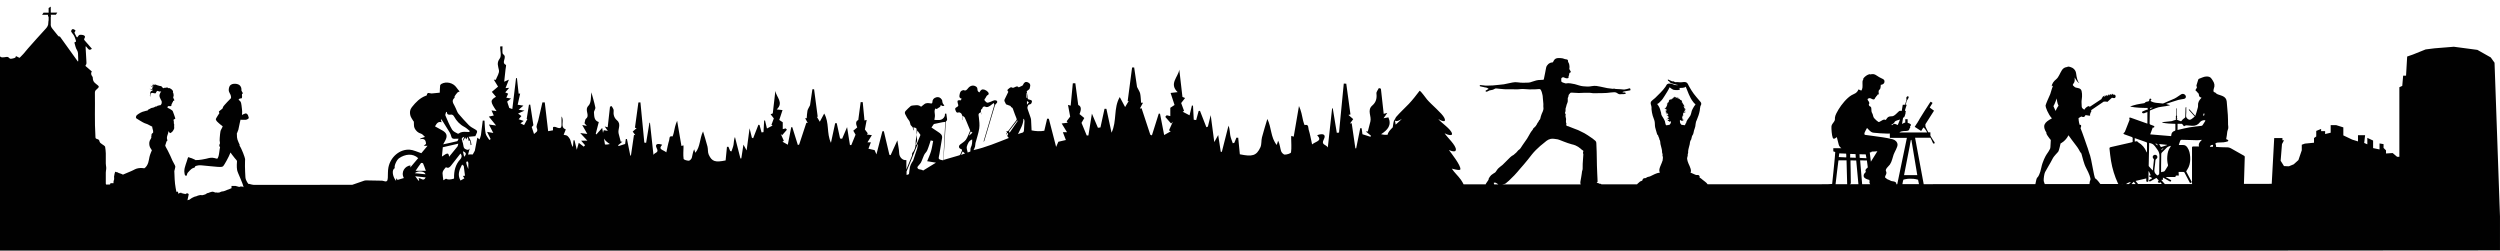 <?xml version="1.0" encoding="UTF-8"?>
<svg id="_ÉLÉMENTS_GRAPHIQUES_BLOC_COULEURS" data-name=" ÉLÉMENTS GRAPHIQUES BLOC COULEURS" xmlns="http://www.w3.org/2000/svg" viewBox="0 0 784.43 78.63">
  <defs>
    <style>
      .cls-1 {
        fill: #010101;
      }
    </style>
  </defs>
  <path class="cls-1" d="M782.72,19.69l-1.19-1.67-4.19-2.37-7.39-.98-6.07.49-2.79.35-3.98,1.6-1.81.63-.35,6h-.91l-.28,3.21-.91.42v21.84h-.7l-1.4-1.19-2.09.14v-.98l-.77-.77v-1.19l-1.26-.21v1.88l-2.02-.42v-2.37l-1.81-.84v2.02l-.98-.42.28-2.44h-2.23v1.95l-1.81-.56-2.79-1.33v-2.51l-2.23-.7h-1.74v2.37l-1.74.42v-.91h-1.26v-.7l-1.53.63v1.74l-.7.49v1.47l-2.86.28-.98.35v1.74l-1.05,3.07-1.47,1.33-1.53.63-1.53-.07-1.05-1.67.42-5.23.63-1.19h-.49v-.7h-2.58l-.78,14.36s-3.07,0-8.72.02c.09-2.82.17-5.65.26-8.47,0-.19-.06-.27-.22-.36-1.33-.74-2.66-1.48-3.98-2.25-.44-.26-.89-.41-1.41-.39-.57,0-1.14-.02-1.71-.04s-1.13-.05-1.67-.08c-.04-.29,0-.59-.13-.78-.17-.25-.07-.36.11-.45.17-.09.37-.14.56-.15.59-.04,1.19-.03,1.78-.08.42-.04.84-.15,1.25-.26.11-.03.26-.17.27-.27,0-.09-.14-.21-.25-.28-.15-.09-.34-.15-.43-.19.07-.43.15-.83.21-1.23.09-.56.08-1.15.29-1.66.16-.38.21-.71.15-1.09-.03-.19-.06-.38-.06-.57-.02-1.01,0-2.02-.07-3.03-.09-1.41-.21-2.82-.35-4.23-.08-.81-.54-1.4-1.33-1.72-.2-.08-.41-.16-.62-.23-.56-.2-1.18-.29-1.58-.8-.04-.06-.14-.1-.21-.11-.4-.06-.44-.34-.41-.64.02-.19.04-.38.11-.56.35-.87.21-1.67-.3-2.44-.11-.17-.23-.34-.33-.51-.39-.68-.99-.87-1.76-.83-.85.04-1.54.49-2.3.73-.09.03-.17.16-.21.26-.19.55-.36,1.11-.52,1.67-.04.13-.06.32,0,.42.2.28.09.5-.09.72-.06.08-.11.17-.16.26-.14.21-.09.38.13.51.08.05.16.12.22.19.11.12.18.29.31.37.2.12.27.27.3.49.03.24.07.52.21.7.13.17.41.23.63.33,0-.01,0,.01-.01.03-.05.06-.11.12-.16.18-.63.65-1,1.39-.92,2.31.02.21-.02.43-.08.63-.13.51-.28,1.02-.43,1.52-.1.33-.22.65-.35,1.05-.67-.75-1.26-1.41-1.87-2.09-.07.06-.12.11-.19.17.62.7,1.23,1.39,1.88,2.11-.38.3-.71.61-1.08.85-.44.29-.79.17-1.19-.16-.39-.32-.49-.68-.43-1.14.04-.31.04-.63.05-.94v-1.54s-.08-.02-.12-.04c-.04.11-.11.21-.11.32-.03.79-.05,1.57-.07,2.36,0,.31.05.63-.32.82-.09.04-.16.11-.23.17-.18.17-.41.32-.53.53-.15.26-.28.32-.56.17-.25-.13-.53-.2-.8-.31-.09-.03-.17-.07-.25-.11.06-.08.13-.15.19-.23.01-.02.02-.04.03-.08-.07-.04-.15-.07-.17-.09.03-.23.08-.42.07-.6,0-.18-.11-.36-.11-.54-.02-.6,0-1.19,0-1.79,0-.09-.03-.17-.04-.26h-.1c0,.1-.03.21-.03.31v1.82c0,.1.02.23-.03.3-.19.25-.12.48.05.72-.1.05-.18.1-.24.13.08.1.15.19.22.27-.1.05-.19.11-.3.14-.22.08-.44.14-.66.21-.18.06-.35.15-.54.17-.88.1-1.76.18-2.64.28-.09,0-.17.06-.25.1,0,.03.01.06.02.09,1.35.28,2.73.32,4.1.37v1.95c0,.09-.09.22-.17.24-.77.2-1.08.72-1.12,1.44,0,.06-.03.13-.05.22-2.19-.19-4.37-.37-6.55-.55.28-.75.54-1.45.8-2.16.17.06.39.11.48-.16.09-.27-.14-.34-.34-.41-.31-.11-.62-.2-.91-.34-.1-.05-.22-.2-.22-.3,0-1.3.04-2.61.07-3.91,0-.09.07-.24.14-.26,1.16-.42,2.25-1.02,3.53-1.12.86-.07,1.71-.28,2.56-.43v-.11c-.34-.1-.68-.19-1.02-.29,0-.04-.01-.07-.02-.11,1.25-.41,2.49-.84,3.76-1.21.59-.17,1.22-.19,1.81-.33.53-.13.71-.65.42-1.1-.27-.43-.86-.6-1.31-.35-.32.18-.61.41-.92.61-.39.25-.75.54-1.17.73-1.14.52-2.31,1.01-3.47,1.5-.08.04-.18.08-.26.07-1.3-.22-2.69-.04-3.92-.85.02,0,.12-.02.15-.07.09-.14.23-.32.19-.43-.05-.11-.31-.23-.42-.2-.11.03-.22.26-.22.41-.02.27-.06.44-.39.48-.41.05-.8.15-1.07.49-.05.06-.19.07-.29.09-.74.13-1.5.22-2.23.39-.66.15-1.3.37-1.94.57,0,.03.02.07.02.1,1.77.36,3.57.4,5.38.41v.57c-.14,0-.26-.03-.35,0-.41.16-.82.32-1.22.51-.24.11-.26.42-.02.54.13.07.34.08.48.04.36-.1.7-.26,1.03-.38v3.64c-1.77-.63-3.47-1.24-5.17-1.84-.19-.07-.42-.16-.51.07-.05.12.06.31.1.47,0,.16-.1.33-.17.52-.44,1.11-.87,2.22-1.31,3.33-.03.08-.11.14-.17.21-.1.1-.22.2-.32.3.1.1.18.25.3.29.71.27,1.43.54,2.16.77.36.11.55.27.48.66-.04.23-.03.47,0,.71.03.25-.08.32-.32.38-2.15.48-4.3.98-6.45,1.47-.47.11-.56.19-.5.64.14,1.24.26,2.48.47,3.71.41,2.44,1.13,4.81,2.18,7.07.04.08.08.14.13.19h-5.65c-.05-.06-.11-.12-.16-.2-.46-.68-1.26-1.54-1.43-1.54s-.57-1.96-.8-3.26c-.22-1.3-.76-4.07-1.13-4.79-.3-1.15-.63-1.96-.63-1.96,0,0-1.54-4.53-2.07-5.77.37-.87.19-1.15-.28-1.05-.33-.93-.35-2.11-.35-2.11l.89-.52s.91.63,1.3-.44c.48.06,1.24.26,1.39.19s0-.57,0-.57c0,0,.27-.05.2-.42.39-.27.17-.73.17-.73l3.96-2.69s.78-.06,1.14.09c.53-.43,1.33-1.27,1.44-1.3.11-.02.59.23.9.07s.43-.85-.15-1.05c-.1-.03-.26-.03-.47-.01l-.07-.16c-.04-.08-.13-.12-.22-.09-.08.04-.12.13-.09.22l.03.08c-.09.02-.18.03-.27.05l-.06-.15c-.04-.08-.13-.12-.22-.09-.08.04-.12.13-.09.22l.04.09c-.06.01-.12.03-.18.04l-.05-.11c-.04-.08-.13-.12-.22-.09-.08.04-.12.13-.09.22l.03.06c-.09.02-.18.05-.26.07l-.05-.11c-.04-.08-.13-.12-.22-.09-.08.04-.12.13-.09.22l.03.07c-.07.02-.13.04-.19.06l-.06-.15c-.04-.08-.13-.12-.22-.09-.08.04-.12.13-.09.22l.05.12c-.08.03-.16.05-.23.08l-.05-.13c-.04-.08-.13-.12-.22-.09-.08.04-.12.13-.09.22l.04.1c-.14.05-.23.09-.26.11-.14.12-.16.47-.16.47l-3.89,2.58s.15-.2-.01-.36c-.35.1-.54.14-.64.22-.1.09-.6.37-.88.93-.48-.26-.82-.56-.83-.97-.02-1.16-.13-1.46.02-2.34.15-.86.15-2.59-.32-3.06-.58-.58-1.39-.37-1.88-.73-.48-.36-.67-.59-.6-.77.06-.17.34-.52.46-.76.2-.43.1-1.47.1-1.47v-.02c.47.87,1.04,1.7,1.46,1.75-.54-.42-.81-1.58-1.01-3.08-.14-1.06-1.02-1.76-1.85-1.96-.01,0-.03-.01-.04-.02-.74-.23-.91.05-.91.05,0,0-.99-.02-1.63.95-.64.97-1,2.21-1.79,2.86-.79.65-1.37,1.38-1.43,2.29.05-.26.39-.21.39-.21,0,0-.62,1.68-.84,2.59-.52,1.14-1.44,3.23-1.48,3.63-.04.39.79,2.7,2,3.99-2.39,1.25-3.13,2.27-1.7,4.55-.22.22.59,1.26.59,1.26,0,0,.56.81.76.98-.13,1.3-.04,2.28-.22,2.74-.19.46-.78,1.33-1.09,1.76-.31.43-1.3,2.29-1.67,4.18s-.98,2.78-.98,2.78c0,0-.56.52-.61,1.11-.12.47-.22.98-.27,1.27-10.8,0-22.53,0-35.04.02l-2.71-14.58h4.78s-.04-.09.06.06c.11.15.32.63.43.84s.3.86.52.95c.06.02.26,0,.3-.06,0,0-.04-.04.04-.09-.04-.09.02-.12.02-.21,0,0-.02-.03-.04-.07-.09-.19-.24-.32-.35-.5s-.95-1.47-.95-1.56v-1.04h-.65c-.26-.5-.54-.99-.76-1.51-.04-.11-.15-.32-.17-.48-.02-.15.11-.32-.02-.5l2.72-4.28v-.04c-.15-.15-1.25-.84-1.3-.95-.02-.02,0-.06,0-.09l.86-1.38-.56-.39c-.06-.02-.35.43-.41.52-1.1,1.64-2.12,3.35-3.18,5.02.04.13,0,.02-.06.11s-.09.22-.13.28c0,.02-.09.06-.11.13v.09h-.04c-.09.05-.19.31-.24.42-.04.11,0-.02-.22.3s-.43.67-.65,1.02l2.01,1.3.04-.04.65-1.02c.13-.06.35.19.58.5s.43.67.63,1.02h-8.71c.35-.3.84-.39,1.28-.43.48-.04,1.32.04,1.66-.28.17-.17.15-.28.22-.48.04-.15.22-.24.24-.39.02-.15-.06-.24-.06-.37.78-.52-.24-.97-.74-1.04-.04-.39-.02-.78-.02-1.17h-.74v1.04c-.17.09-.35.11-.52.19-.13.04-.35.24-.45.26-.04,0-.04-.02-.04-.04l.32-1.9c.11-.06.24-.09.32-.17.04-.04.17-.24.22-.39.04-.15.06-.37.13-.5.02-.06.09-.11.09-.22s-.06-.22-.04-.3c.02-.09.15-.09.15-.3-.02-.13-.09-.22-.17-.3-.04-.04-.13-.06-.11-.15l.54-1.73-.3-.04c.13-.35.17-.73.28-1.08.11-.32.19-.35.35-.61.04-.09.28-.45.3-.58.02-.13-.06-.35-.22-.37-.15-.02-.19-.02-.41.22s-.06.5-.06.78-.22.82-.3,1.12c-.04.17-.11.35-.13.52l-.74.04-.32,1.92c-.19-.04-.41-.06-.58-.04-.11,0-.28.15-.37.22-.58.48-1.23,1.38-2.01,1.49-.32.04-.65,0-.99.11-.54.17-.74.65-1.06,1.06-.74-.37-1.25.26-1.86.52-.17.06-.22.22-.5.06-.28-.15-.95-.76-1.28-1.15s-.3-.82-.48-1.28c-.09-.22-.24-.41-.3-.63-.13-.43-.04-1.02-.17-1.45-.09-.3-.39-.28-.56-.48-.09-.09-.19-.37-.17-.5s.13-.15.17-.28c.04-.13-.11-.45-.17-.58s-.41-.5-.39-.71c.02-.22.43-.37.63-.37.54-.02,1.17.74,1.6.24.13-.15.11-.32.17-.41.04-.06.22-.11.26-.19.04-.09.04-.22.09-.28.04-.06.13-.04.22-.13.09-.09.09-.22.09-.32.02-.04.09.06.32-.04.24-.11.09-.52.09-.71s-.02-.32.06-.56c.09-.24.35-.3.43-.52.15-.37.17-.86.19-1.25.71-.06,1.25-.48,1.15-1.23-.06-.54-.69-.69-1.1-.91-.19-.09-.39-.19-.58-.3-.91-.52-1.32-1.1-2.49-.89-.06.02-.13.06-.22.06s-.02-.02-.13-.06c-.11-.04-.24-.02-.65.15s-1.02.63-1.3.99c-.04.04-.17.24-.22.32-.04.09.09-.04.09.04-.04.22-.26.43-.28.74-.06.76.13,1.77-.15,2.49-.06.15-.17.28-.24.41-.32-.11-.58-.32-.93-.35-.13.52-.52.91-.91,1.17-.39.26-.82.37-1.21.61-1.51.89-3.18,2.96-4.09,4.48-.37.61-1.08,1.84-1.12,2.53-.04.67.09.71-.3,1.32-.32.5-.76.86-.8,1.49-.04.78.11,2.79.39,3.48.26.63.67.32,1.04.04.04-.02.22-.22.26-.17.19.71.35,1.43.54,2.12.06.17.04.24.17.54s.41.61.69.78v.02c-.84-.02-1.67,0-2.51,0v.99l.61.22-.13,1.69c-.28,2.77-.52,5.56-.84,8.32l-1.52.09c-12.05,0-24.61,0-37.56.02-.32-.57-1.17-1.05-1.6-1.44-.29-.26-.6-.52-.95-.7.11-.2.08-.39-.07-.56-.33-.37-.52-.15-.9-.21-.45-.07-1.07-.49-1.54-.63-.54-.17-.2-.14-.17-.53.08-1-.79-2.22-1.04-3.17-.07-.29-.17-.7-.17-.94s.17-.52.2-.8c.02-.14-.02-.27,0-.4.02-.17.11-.33.13-.5s-.01-.34,0-.5c.06-.7.35-1.52.5-2.2.07-.31.04-.67.18-.95.04-.08.05-.17.09-.24.06-.11.15-.21.2-.32.04-.08.04-.18.06-.27.03-.11.08-.22.09-.34,0-.08,0-.13.04-.21.04-.09.06-.18.09-.26.03-.07.08-.14.11-.21.05-.09.12-.17.17-.27.07-.13.11-.28.14-.41.07-.28.11-.56.18-.84.11-.42.32-.82.4-1.27.09-.47.09-1.01.23-1.47.05-.17.16-.36.23-.53.38-.92.75-1.9.94-2.97.08-.46.07-.95.2-1.37.08-.25.26-.44.27-.7.02-.45-.28-.7-.57-1.04-.62-.72-1.26-1.47-1.77-2.14-.54-.72-1.05-1.56-1.5-2.37-.22-.4-.41-.96-.77-1.17-.49-.29-1.08-.12-1.77-.07-.43.03-.84-.07-1.14-.07-.19,0-.37.05-.53.03-.32-.03-.54-.24-.84-.33-.12-.03-.02.16-.17.1-.5-.18-.9-.46-1.4-.63,0,.06-.03.07-.03.13,0,.36.28.34.47.5.04.03.04.13.07.17.04.05.11.11.13.13.38.33,1.04.41,1.6.57.1.03.2.1.3.13.21.06.47,0,.6.17-.19-.06-.37.01-.57,0-.6-.04-1.22-.44-1.77-.5-.37-.04-.76-.02-1.04.2-.21.16-.35.55-.53.8-.99,1.39-2.07,2.33-3.24,3.51-.37.37-1.24.89-1.37,1.34-.15.52.2,1.03.23,1.54.02.22-.02.45,0,.67.05.68.2,1.37.37,2,.16.61.48,1.18.6,1.8s.05,1.25.17,1.84c.08.42.24.8.33,1.2.07.33.16.65.28.97.05.12.1.17.19.25.12.1.16.2.19.35.02.09.03.19.07.27.03.09.09.14.13.22.12.19.06.42.16.61.05.09.09.18.15.27.05.08.06.15.06.24,0,.08.03.16.04.25.03.2.02.41.06.61.14.71.45,1.54.5,2.2.01.14-.02.27,0,.4.04.25.16.45.17.7,0,.11-.05.25-.03.37.02.16.11.28.13.43.04.3-.04.6-.07.77,0,.07.04.16.03.23,0,.05-.09.1-.1.17-.23,1.04-1.45,2.75-.8,3.71-1.17.15-2,.69-3.04,1.17-.43.2-.86.11-1.23.45-.32.29-.61-.02-.94.27-.18.18-.29.39-.34.64-.23.08-.45.17-.67.27-.27.2-.56.5-.83.73-.05.04-.08.1-.11.16h-11.23v-.03c-.02-.12-.11-.17-.23-.13-.08.02-.19.03-.25,0-.25-.16-.52-.26-.81-.3-.09,0-.14-.06-.12-.16.26-.07.27-.07.25-.34-.04-.86-.09-1.72-.12-2.59-.03-.77-.07-1.54-.09-2.32-.02-.57-.02-1.14-.03-1.71-.01-1.8-.07-3.6-.16-5.41-.01-.26-.09-.49-.29-.66-.28-.25-.58-.5-.88-.72-.49-.35-.99-.69-1.5-1.02-.35-.23-.69-.45-1.06-.65-.6-.32-1.22-.61-1.83-.91-.09-.04-.18-.09-.28-.12-.28-.11-.57-.21-.85-.32-.44-.17-.89-.35-1.33-.52-.22-.09-.45-.15-.65-.26-.12-.07-.22-.1-.35-.1-.29,0-.51-.31-.4-.58.06-.16.06-.29-.04-.42-.02-.03-.04-.06-.04-.09-.02-.33-.08-.67.01-1,.02-.07,0-.14-.01-.21-.02-.12-.05-.24-.08-.36-.02-.09-.03-.18-.05-.27-.05-.18-.09-.38,0-.55.07-.14.04-.22-.05-.32-.12-.12-.17-.52-.07-.66.08-.1.09-.21.09-.32,0-.18,0-.35.01-.53,0-.2.01-.39.12-.57.05-.09.06-.19.08-.29.06-.35.17-.69.32-1.02.08-.19.15-.4.17-.61.03-.3,0-.61,0-.91,0-.07,0-.16.05-.22.12-.17.15-.36.18-.55.02-.14.04-.3.12-.41.12-.18.27-.32.42-.48.1-.11.22-.16.37-.14.14.01.28.01.42.02.62.04,1.24.09,1.87.1.51,0,1.02-.05,1.54-.06.54-.01,1.09-.01,1.63-.01.17,0,.34,0,.51.02.52.08,1.04.16,1.58.12.72-.05,1.45-.02,2.18-.04.46,0,.91-.02,1.37-.05.44-.03.88-.11,1.32-.15.26-.03.52-.02.78-.06.47-.06.88.04,1.26.33.3.23.64.34,1.03.28.22-.03.44-.05.66-.02.28.04.53-.05.79-.12.06-.01.14-.1.13-.14,0-.07-.07-.15-.13-.18-.17-.09-.36-.14-.56-.1-.07.01-.14.02-.22.01-.04,0-.08-.04-.11-.05.03-.05.05-.14.09-.15.15-.06.31-.11.48-.14.18-.04.37-.06.55-.09.37-.06.75-.13,1.12-.2.1-.02.19-.07.28-.12.04-.02.04-.11.04-.16,0-.02-.07-.03-.11-.05-.04-.02-.11-.03-.11-.05,0-.04.02-.09.03-.14.01-.04.03-.09.06-.17-.14.02-.25.02-.35.05-.51.15-1.02.29-1.54.35h-.14c-.36-.03-.72-.07-1.08-.1-.5-.03-1-.05-1.5-.08-.09,0-.18-.03-.26-.06-.11-.05-.22-.06-.33-.03-.11.02-.22.05-.33.04-.57-.06-1.15-.12-1.71-.22-.73-.13-1.44-.31-2.16-.46-.41-.08-.82-.17-1.23-.22-.48-.06-.96-.02-1.44.06s-.96.17-1.45.13c-.43-.03-.86-.06-1.29-.09-.43-.03-.84-.14-1.25-.26-.45-.14-.89-.29-1.35-.4-.45-.11-.9-.19-1.36-.25-.48-.06-.96-.09-1.44.02-.05.01-.1,0-.15-.02-.16-.05-.31-.13-.47-.15-.3-.04-.53-.2-.76-.37-.04-.03-.06-.1-.07-.15v-.86c.1-.26.47-.45.74-.37.11.04.22.08.33.14.28.15.58.2.89.17.2-.01.39-.19.35-.43,0-.05-.01-.09-.02-.14-.02-.11-.02-.2.09-.27.03-.01.05-.05.05-.08.03-.17.06-.33.07-.5q0-.29.27-.37c.24-.07.28-.22.15-.43-.1-.17-.2-.34-.3-.51-.12-.18-.12-.37-.06-.56.02-.08.04-.17.03-.25-.01-.17-.05-.34-.05-.51,0-.34-.12-.63-.29-.9-.12-.19-.16-.4-.15-.62,0-.07-.04-.17-.1-.22-.15-.12-.33-.17-.52-.17-.12,0-.24-.03-.36-.07-.26-.08-.52-.2-.79-.25-.47-.08-.94-.09-1.42-.06-.58.04-1,.31-1.27.82-.07.13-.13.26-.2.38-.06.12-.16.18-.3.18-.21,0-.42.02-.62.13-.19.11-.4.19-.57.35-.34.32-.61.68-.7,1.15-.11.57-.22,1.15-.33,1.72-.12.62-.26,1.24-.38,1.87-.03.15-.09.21-.23.21-.27.01-.54.04-.81.04-.93-.01-1.79.25-2.65.56-.34.12-.7.26-1.06.28-1.14.05-2.28.1-3.41-.08-.56-.09-1.13-.07-1.69.05-.47.1-.94.19-1.4.29-.43.09-.86.21-1.29.27-.55.08-1.11.12-1.67.18-.61.06-1.22.14-1.83.18-.53.04-1.06.04-1.59.05-.2,0-.39.03-.59.01-.55-.05-1.1-.12-1.65-.18-.11-.01-.27.1-.27.19,0,.12.08.19.19.21.21.06.43.1.65.15.11.02.24.02.34.07.29.13.61.11.91.18.27.06.5.21.73.42-.13.06-.24.11-.35.17-.19.11-.37.22-.55.34-.07.05-.14.14-.06.22.08.07.2.16.29.14.2-.04.4-.11.57-.22.23-.15.46-.23.73-.26.39-.05.77-.13,1.11-.35.2-.13.44-.23.71-.19.37.05.75.09,1.12.12.47.04.94.11,1.42.12,1.32.02,2.64.02,3.96.03.17,0,.33,0,.5-.02.41-.03.83-.1,1.24-.09.71.02,1.42.11,2.14.13.64.02,1.28,0,1.92-.03.36-.01.72-.06,1.08-.08.27-.02.46.12.58.35.1.18.18.37.24.56.08.24.11.5.19.74.12.34.13.69.15,1.05.03.45.07.9.12,1.34.05.45.09.89.04,1.34-.02.15.02.3.03.46,0,.13.04.26.02.38-.08.57-.32,1.08-.57,1.6-.11.24-.18.5-.26.76-.04.14-.06.29-.1.43-.03.13-.07.26-.11.38-.03.08-.06.19-.12.22-.12.06-.17.16-.23.26-.08.16-.15.31-.24.47-.04.07-.08.14-.14.18-.16.11-.18.29-.25.44-.04.08-.08.15-.12.22-.04.06-.09.11-.13.17-.05.08-.07.18-.14.25-.18.19-.35.38-.55.55-.16.13-.32.25-.34.47,0,.02-.02.04-.03.05-.08.11-.15.23-.24.33-.43.49-.71,1.09-1.04,1.64-.18.3-.33.61-.52.9-.49.72-.99,1.42-1.48,2.13-.18.26-.35.53-.52.8-.14.23-.32.43-.55.58-.08.05-.17.1-.23.17-.18.2-.37.39-.53.61-.1.15-.24.24-.37.34-.11.08-.21.18-.31.27-.09.08-.17.2-.28.25-.36.17-.69.39-.98.67-.15.15-.3.3-.45.44-.3.3-.59.6-.89.89-.37.37-.73.75-1.12,1.11-.25.23-.54.4-.79.62-.34.29-.7.56-.94.96-.13.22-.29.42-.44.63-.05.06-.1.13-.17.18-.19.12-.39.23-.58.36-.22.15-.45.29-.64.46-.31.29-.53.66-.75,1.02-.05.08-.05.18-.07.28-.01.05,0,.12-.02.16-.06.11-.14.22-.22.33-.2.3-.4.59-.6.89-.04.07-.06.14-.07.22h-6.93c-.23-.49-.52-.97-.86-1.46-.87-1.23-2.02-2.2-2.84-3.47.75.16,1.78.5,2.53.39.1-.09.15-.1.16-.24.12-1.2-2.84-5-3.61-5.99.63.23,1.23.52,1.92.37.17-.14.25-.2.28-.43.13-1.4-2.78-3.95-3.54-5.2.64.31,1.48.74,2.21.49.11-.16.15-.18.11-.39-.28-1.41-3.34-3.34-4.31-4.57.59.33,1.13.67,1.82.68l.22-.1c.12-.36.03-.61-.14-.94-.72-1.47-4.11-4.2-5.43-5.78-.48-.57-1.77-2.46-2.31-2.74-1.09,1.43-2.16,2.83-3.39,4.13-1.32,1.4-2.77,2.67-4.02,4.14-.2.23-.36.65-.33.95.01.15.06.17.15.28.56.16,1.23-.22,1.71-.49l.3-.17c-.4.44-1.17,1.09-1.95,1.8-.1-.57-.2-1.16-.3-1.76-.42.71-.47,1.7-.61,2.61-.83.81-1.52,1.61-1.57,2.19.02.04.03.06.04.09-.51.12-1.19.11-2.13-.13,2.06-1.33,3.39-2.81,2.29-5.28-.37.07-.9.17-1.52.28.36-.5.67-.95,1.18-1.68-.71.18-1.13.29-1.13.29-.29-2.63-.59-5.26-.88-7.88l-.63-.21c-.27.57-.83,1.18-.77,1.72.19,1.5-.14,2.76-1.27,3.73-1.78,1.52-.19,3.4-.63,5.06-.27,1.03-.53,2.07-.8,3.11h-.64c.54.45,1.08.89,1.62,1.34l-.16.34c-.8-.26-1.59-.51-2.51-.8-.07-.54-.16-1.2-.25-1.87-.15,0-.3-.03-.44-.04-.43,2.11-.85,4.22-1.28,6.33h-.25c-.38-2.62-.77-5.24-1.15-7.87-.18.02-.35.05-.53.07.32-.44.65-.88,1-1.36-.55-.49-1.03-.9-1.5-1.32.21-.05.43-.1.64-.15l-1.32-9.66c-.26,0-.52-.01-.78-.02-.5,5.12-.99,10.24-1.49,15.37-.23.02-.47.05-.7.07l-1.26-7.65c-.07,0-.14-.02-.21-.03-.43,3.95-.87,7.89-1.35,12.28-.56-1.03-2.21-.7-1.25-2.55.76-1.46-.13-2.01-2.09-1.31,1.74,1.85-.35,1.87-1.59,2.9-.38-1.72-.63-3.21-1.08-4.64-.17-.55.11-1.81-1.28-1.42-.02,0-.34-.83-.44-1.3-.33-1.59-.62-3.19-1.32-4.69-.55,3.21-1.1,6.42-1.65,9.62-.05-.02-.38-.13-.76-.25-.02.23-.04.43-.04.63.01,1.51.16,3.05-.04,4.53-.05.35-1.27.72-1.96.72-.41,0-1.03-.65-1.17-1.12-.31-1.04-.37-2.15-.92-3.25-.15.47-.3.94-.43,1.35-1.95-2.37-1.6-5.44-2.95-8.17-.57,1.93-1.19,3.84-1.69,5.79-.26,1.01-.07,2.19-.49,3.11-1.23,2.67-2.54,3-6.45,2.19-.18-1.82-.34-3.51-.51-5.19-.19,0-.38,0-.57-.02-.22.54-.44,1.08-.65,1.61-.16.05-.33.1-.49.14-.28-.85-.66-1.69-.8-2.57-.16-.98-.12-1.99-.54-2.95-.7,2.74-1.4,5.48-2.09,8.22-.11,0-.23-.02-.34-.03-.24-1.6-.49-3.19-.8-5.25-.47.85-.74,1.33-1.23,2.21-.38-2.9-.71-5.37-1.12-8.46-.4,1.62-.64,2.62-.89,3.61-.16.06-.31.13-.47.19l-2.01-5.15-.42.06c-.26.95-.51,1.9-.77,2.84-.25-.03-.51-.06-.76-.1-.08-1.47-.16-2.94-.24-4.42-.11,0-.22-.02-.34-.04-.24,1.02-.49,2.04-.74,3.07-.76-.39-1.46-.76-2.17-1.13.15-.08.3-.17.45-.25-.29-.77-.57-1.55-.91-2.47.27-.35.71-.91,1.23-1.58-.5-.2-.94-.38-.83-.33-.35-3.05-.67-5.81-.99-8.57-.35,2.36-3.3,4.39-.52,7.06-1,.11-1.5.17-2.21.25.41,1.24.8,2.43,1.24,3.78-.45.3-.97.64-1.33.88v2.61c-.41-.1-.78-.18-1.14-.27-.15.17-.29.34-.44.51.61.7,1.22,1.39,1.83,2.09.18-.18.36-.36.54-.55-.4.89-.8,1.78-1.2,2.67.18.11.35.23.53.34-.74.42-1.49.84-2.05,1.15-.47-2.4-.89-4.55-1.3-6.7-.13,0-.27,0-.4,0-.71,2.27-1.42,4.54-2.14,6.8-.17-.06-.34-.12-.5-.18-.91-2.77-1.83-5.55-2.74-8.32-.18.03-.36.06-.54.09.33-.61.66-1.22.98-1.82-.2,0-.4,0-.6,0-.09-.96-.09-1.93-.28-2.86-.12-.6-.53-1.14-.99-2.1-.25-1.68-.57-3.89-.9-6.11-.22,0-.43,0-.65.01-.46,3.52-.93,7.05-1.39,10.57l.34-.08c-.36.61-.72,1.22-1.14,1.92-.5-.93-1.06-1.97-1.68-3.14-2.03,3.49-.83,7.52-2.58,11.19-.54-2.5-1.07-5-1.61-7.49-.2,0-.4-.02-.59-.02-.43,1.95-.85,3.91-1.28,5.86-.26.03-.52.06-.79.1-.58-1.37-1.17-2.74-1.89-4.44-.38,2.38-.74,4.62-1.1,6.85-.18,0-.35,0-.53,0-.5-1.21-1-2.43-1.63-3.95.15-.26.5-.87.87-1.52-.5-.42-1-.83-1.5-1.24.66-1.53.53-2.48-.4-2.84-.32-2.39-.62-4.61-.91-6.83-.26,0-.53.01-.79.02-.22,2.31-.44,4.61-.67,7,.03,0-.26-.07-.84-.22.24,1.3.46,2.48.68,3.67-.32.42-.71.94-1.1,1.46.11.15.22.31.33.46-.53.06-1.06.13-1.9.23.61.99,1.11,1.81,1.68,2.74h-1.3c.33.85.62,1.62.94,2.45-.75.17-1.44.34-2.36.55-.05.11-.27.63-.7,1.62-.85-3.31-1.57-6.07-2.28-8.83-.18,0-.36-.02-.54-.04-.3,1.27-.6,2.53-.89,3.8-1.32.22-2.64.16-3.99-.12-.05-1.12-.09-2.22-.16-3.32-.02-.3-.12-.6-.22-.89-.24-.71-.49-1.41-.74-2.12-.05-.15-.07-.32-.14-.47-.18-.38.13-1.27.53-1.32.65-.07.79-.5.85-1.01.01-.11-.12-.31-.24-.35-.39-.15-.8-.25-1.04-.32-.14-.96-.25-1.74-.36-2.5.08-.06.25-.17.4-.29s.29-.25.47-.4c.04-.15.09-.36.15-.56.25-.74-.02-1.29-.76-1.57-.61-.23-1.08.04-1.39.77-.05.12-.14.26-.25.32-.37.19-.76.35-1.14.53-.3-.4-.66-.33-1.05-.14-.29.13-.73.37-.89.26-.5-.34-.75-.03-1.08.21-.65.48-.66.58-.23,1.07-.41.83-.8,1.6-1.17,2.4-.07.15-.1.38-.04.53.14.35.33.68.49.99.47.18.95.36,1.47.55.02.11.04.27.04.27.26.16.45.21.52.33.14.23.21.5.3.76.31.82.58,1.66.93,2.46.12.28.13.44-.05.68-.88,1.13-1.74,2.27-2.59,3.39h-.54c.08.14.15.27.24.42-.1.15-.22.32-.34.5.04.04.09.07.13.11.09-.16.17-.32.26-.48.05.02.11.03.16.05.04.13.15.33.1.37-.44.45-.16.78.26,1.15-3.7,1.45-7.27,2.97-11.09,3.81.16-.35.37-.7.47-1.08.1-.37.05-.79.15-1.16.39-1.52.94-3.01,1.17-4.55.17-1.17,0-2.4-.13-3.6-.06-.54-.28-1.03.38-1.34.08-.04.13-.15.22-.26.06.32.1.6.15.88.13-.67-.52-1.39.35-1.95.02,0,0-.07.01-.11.1-.38.53-.66.88-.47.63.33,1.09.02,1.57-.29.37-.25.72-.54,1.12-.85.08.25.22.46.18.61-.21.81-.46,1.61-.7,2.42-.9,3.04-1.8,6.09-2.7,9.13.15-.08.25-.2.29-.35,1.09-3.65,2.17-7.31,3.27-10.96.07-.24.23-.49.42-.65.29-.25.47-.54.24-.84-.14-.17-.52-.26-.76-.22-.35.05-.68.26-1.02.39-.32.12-.64.28-.98.35-.55.11-.79-.38-1.11-.69-.07-.07-.06-.36.02-.43.44-.37.43-1.08,1.07-1.3.11-.04.23-.32.2-.46-.14-.67-1.24-1.29-1.82-1.27-.62.02-.82.53-1.09.94-.51-.22-.63-.59-.63-1.08,0-.21-.11-.5-.27-.63-.84-.68-1.89-.53-2.62.35-.38.46-.69.99-1.43.65-.07-.03-.18.02-.26.04-.86.21-.93.92-1.06,1.62-.1.56.13.9.72,1.03-.17.24-.3.43-.44.61-.02-.05-.04-.1-.06-.15-.27.04-.66,0-.76.15-.12.19-.05.56.02.82.25.85.28.87-.46,1.29-.62.36-.28.79-.14,1.19.14.37.41.59.87.39.11-.05.29,0,.42.06.51.23.7.63.64,1.19-.04.38,0,.77,0,1.16h.07v-1.46c.27.21.52.41.74.58.17.37.34.72.49,1.08.4.94.78,1.89,1.17,2.83.03.08.11.18.09.24-.42.97-.75,2.01-1.33,2.87-.43.63-1.21,1.02-1.82,1.53-.57.47-.47,1.16.24,1.4.41.14.42.33.28.65-.14.34-.27.68-.43,1.01-.07.13-.2.28-.34.32-1.63.49-3.26.95-4.94,1.44v-.5c.12-1.92.25-3.84.36-5.76.11-1.81.19-3.63.3-5.44,0-.14.02-.34.1-.4.43-.29.35-.66.27-1.07-.08-.41-.12-.83-.18-1.33-.19-.04-.48-.18-.45.39.01.28-.14.61-.32.84-.82,1.05-1.95.73-2.98.72.07-.55.21-1.04.17-1.52-.07-.7-.26-1.38.13-2.09.45.42.65,0,1.01-.19.43-.21.65-.4.69-.89.38.25.7.55,1.14.16-.19-.25-.42-.46-.53-.72-.11-.28-.11-.61-.17-.91-.01-.07-.06-.13-.1-.19-.41-.66-1.04-.94-1.72-.75-.83.23-1.22.71-1.25,1.53-.01.29-.09.46-.48.4-.69-.11-1.4-.25-2.03.22-.35.26-.68.54-1.03.82-.44-.37-.98-.54-1.59-.48-.29.03-.58.02-.87.07-.28.05-.62.06-.82.22-.56.46-1.06.98-1.56,1.5-.32.33-.31.74-.09,1.12.33.6.61,1.24,1.05,1.75.32.38.39.78.5,1.2.03.12.04.27.11.37.2.25.42.47.64.71.1.67.22.99.35.97-.05-.3-.09-.61-.14-.96.97.16,1.03.24,1.02,1.02v1.37c.07-.43.15-.85.24-1.4.34.49.64.91.93,1.33.02.04.02.11,0,.15-.42,1.02-.84,2.04-1.27,3.06-.07-.03-.14-.05-.2-.08.14-.37.27-.74.4-1.11.03-.09.06-.2.05-.3-.04-.56-.09-1.13-.14-1.69-.11.88-.33,1.77-.32,2.65.01,1.18-.3,2.19-1.06,3.08-.08.09-.05.27-.07.4-.01.14.02.29-.02.41-.58,1.44-1.17,2.87-1.76,4.31v-2.93c-1.21.18-2.23-.97-2.26-2.2-.03-1.19-.32-2.37-.57-3.98-.86,1.88-1.49,3.26-2.11,4.63-.13-.03-.25-.07-.38-.1-.58-2.47-1.17-4.95-1.75-7.42-.15,0-.3.02-.45.03-.59,2.27-1.17,4.53-1.87,7.25-.35-.81-.53-1.24-.57-1.33-.76-.18-1.32-.31-1.94-.45.26-.67.5-1.31.77-2.01h-1.07c.46-.76.88-1.43,1.38-2.25-.69-.08-1.12-.13-1.56-.19.09-.13.18-.25.27-.38-.32-.43-.64-.85-.9-1.2.18-.97.36-1.94.56-3.01-.48.12-.72.19-.69.18-.19-1.96-.37-3.85-.55-5.75-.22,0-.43,0-.65,0-.24,1.82-.49,3.65-.75,5.61-.76.3-.87,1.08-.33,2.33l-1.23,1.02c.31.54.59,1.04.71,1.25-.52,1.25-.93,2.25-1.33,3.25-.14,0-.29,0-.43,0-.29-1.83-.59-3.67-.9-5.63-.59,1.4-1.07,2.52-1.55,3.65-.22-.03-.43-.05-.65-.08-.35-1.6-.7-3.21-1.05-4.81-.16,0-.33,0-.49.02-.44,2.05-.88,4.1-1.32,6.15-1.43-3.01-.45-6.32-2.12-9.19-.51.96-.97,1.82-1.38,2.58-.34-.57-.64-1.08-.93-1.58l.28.06c-.38-2.89-.76-5.79-1.14-8.68h-.53c-.27,1.82-.54,3.64-.74,5.02-.38.79-.71,1.23-.81,1.72-.16.77-.16,1.56-.23,2.35-.16,0-.33,0-.49,0,.27.5.54,1,.81,1.5-.15-.02-.3-.05-.44-.07-.75,2.28-1.5,4.55-2.25,6.83-.14.05-.28.1-.41.15-.58-1.86-1.17-3.72-1.75-5.59h-.33c-.34,1.76-.69,3.53-1.07,5.5-.46-.26-1.07-.6-1.68-.95.14-.09.29-.19.43-.28-.33-.73-.66-1.46-.98-2.2.15.15.29.3.44.45.5-.57,1-1.14,1.5-1.72-.12-.14-.24-.28-.36-.42-.3.07-.6.14-.94.22v-2.14c-.3-.2-.72-.48-1.09-.73.36-1.11.69-2.09,1.02-3.1-.58-.07-.99-.11-1.82-.2,2.28-2.19-.14-3.86-.43-5.8-.26,2.27-.52,4.54-.81,7.04.09-.03-.28.11-.68.27.43.55.78,1.01,1.01,1.3-.28.76-.52,1.4-.75,2.03.12.07.25.14.37.21-.58.3-1.16.6-1.78.93-.2-.84-.4-1.68-.6-2.52-.09,0-.18.02-.28.03-.07,1.21-.13,2.42-.2,3.63-.21.03-.41.05-.62.08-.21-.78-.42-1.56-.63-2.34-.12-.02-.23-.03-.35-.05-.55,1.41-1.1,2.82-1.65,4.23-.13-.05-.26-.11-.39-.16-.2-.82-.4-1.63-.73-2.97-.34,2.54-.6,4.57-.92,6.95-.4-.72-.62-1.12-1.01-1.81-.26,1.69-.46,3-.66,4.31-.09,0-.19.02-.28.03-.57-2.25-1.15-4.5-1.72-6.75-.35.79-.31,1.62-.44,2.42-.12.72-.43,1.41-.66,2.11-.13-.04-.27-.08-.4-.12-.18-.44-.36-.88-.54-1.33-.16,0-.31,0-.47.02-.14,1.39-.27,2.77-.42,4.26-3.21.66-4.29.39-5.29-1.8-.35-.75-.19-1.72-.4-2.55-.41-1.6-.92-3.17-1.39-4.75-1.11,2.24-.82,4.77-2.42,6.71-.11-.34-.23-.72-.36-1.11-.45.9-.5,1.82-.75,2.67-.11.39-.62.92-.96.92-.56,0-1.57-.31-1.61-.59-.17-1.22-.05-2.48-.03-3.72,0-.16-.02-.33-.03-.52-.31.1-.58.19-.62.21-.45-2.63-.9-5.26-1.35-7.9-.58,1.23-.82,2.54-1.09,3.85-.08.38-.34,1.07-.36,1.06-1.15-.32-.92.72-1.05,1.17-.37,1.18-.57,2.4-.89,3.81-1.02-.84-2.73-.86-1.3-2.38-1.61-.57-2.34-.12-1.72,1.08.79,1.52-.56,1.25-1.02,2.09-.39-3.6-.75-6.84-1.1-10.08-.06,0-.12,0-.17.02l-1.03,6.28-.57-.06c-.41-4.21-.81-8.41-1.22-12.62-.21,0-.43,0-.64.02-.36,2.64-.72,5.29-1.08,7.93.18.04.35.08.53.13-.39.34-.78.68-1.23,1.08.29.4.56.76.82,1.12-.14-.02-.29-.04-.43-.06-.32,2.15-.63,4.31-.95,6.46h-.2c-.35-1.73-.7-3.46-1.05-5.2-.12,0-.24.02-.36.04-.07.55-.15,1.09-.21,1.53-.75.24-1.41.45-2.06.66-.04-.09-.09-.19-.13-.28.44-.37.89-.73,1.33-1.1h-.52c-.22-.85-.43-1.7-.66-2.55-.36-1.36.95-2.91-.51-4.15-.93-.8-1.2-1.82-1.05-3.06.06-.44-.4-.94-.63-1.41-.17.06-.35.11-.52.17-.24,2.16-.48,4.31-.72,6.47,0,0-.34-.09-.93-.23.42.59.68.96.97,1.38-.51-.09-.95-.18-1.25-.23-.13.3-.21.58-.26.85-.09-.53-.18-1.06-.26-1.57-.34.38-.7.79-1.07,1.2,0-.02,0-.03-.02-.05,0,.03,0,.06-.02.09-.24.27-.48.54-.72.82-.06-.07-.13-.14-.19-.21.32-1.24.64-2.47.95-3.69-1.51-.45-1.41-1.8-1.51-2.95-.05-.53.53-1.13.43-1.62-.35-1.71-.87-3.39-1.24-4.75-.21,1.16.03,3.26-.91,4.19-1.42,1.42.63,3.02-.82,4.12-.24.19-.23.7-.43,1.39,0,0,.31.36.73.83-.52-.1-.81-.15-1.44-.27.61,1.07,1.03,1.83,1.58,2.8-.83-.1-1.34-.17-2.21-.28.84.89,1.44,1.54,2.23,2.38h-1.96c.48.55.87.99,1.25,1.43-.14.15-.28.31-.42.46-.53-.41-1.05-.81-1.56-1.2-.13.46-.33,1.16-.62,2.17-.29-1.21-.51-2.1-.72-2.99-.11.02-.22.04-.32.06-.06.69-.11,1.38-.17,2.07-.51-.68-.55-1.42-.78-2.09-.18-.52-.54-1.02-.95-1.39-.28-.25-.78-.24-1.18-.35.22-.56.45-1.13.67-1.7-1.98-.68-.31-2.62-1.34-4.07,0,.9-.03,1.51,0,2.11.08,1.63-.29,1.88-1.79,1.24-.25-.11-.81-.09-.84,0-.1.32-.04.69-.04,1.01-.64.11-1.29.23-1.53.27-.36-3.06-.71-6.05-1.06-9.03h-.74c-.43,1.88-.87,3.76-1.3,5.65-.18.8-.74,1.76-.47,2.36.55,1.27-.39,1.37-.86,1.92-.25-.77-.47-1.43-.72-2.19.16-.18.48-.53.52-.58-.35-2.31-.67-4.38-.99-6.46-.13,0-.27.02-.4.03-.24,1.5-.48,2.99-.72,4.49h.23c-.33.6-.66,1.21-1.04,1.92-.35-.18-.72-.37-1.13-.58.38-.28.64-.47,1.01-.74-.62-.2-1.06-.35-1.58-.53.35-.41.6-.7.86-1-.35-.27-.65-.49-1.04-.79.67-.3,1.17-.53,2-.91-.85-.13-1.31-.21-1.83-.29.6-.51,1.09-.93,1.5-1.28-.71-.11-1.35-.21-1.8-.28.32-1.42.54-2.42.78-3.5h-.48c-.19-1.71-.36-3.28-.53-4.85-.09,0-.19,0-.28-.01-.39,3.26-.79,6.53-1.17,9.7-.49-.17-.95-.33-.96-.33-.28-.85-.46-1.39-.66-2,.24-.18.63-.49,1.23-.96-.61-.1-.98-.17-1.49-.25.22-.49.4-.89.57-1.28-.32-.14-.6-.26-.91-.39.42-.49.75-.87,1.23-1.44-.59.05-.84.06-1.14.09.35-.88.63-1.61,1.05-2.66-.81.36-1.17.52-1.47.66.15-1.36.28-2.6.41-3.83.05-.51.28-1.39.12-1.46-1.65-.75.56-2.38-.83-3.32-.45-.3-.18-1.64-.24-2.51-.25.02-.49.04-.74.07,0,1.28.5,2.93-.11,3.75-1.04,1.39-.52,2.35-.26,3.67.18.91-.6,2.01-.98,3.01-.02.05-.33-.01-.63-.03.52.85.93,1.53,1.33,2.18-.72.61-1.29,1.1-1.95,1.65.49.57.89,1.05,1.3,1.54-1.84,1.08-1.88,1.51.18,4.5-.58-.08-1.05-.15-1.59-.23.28.62.49,1.1.72,1.61-.43.09-.79.18-1.55.34.82,1.01,1.47,1.81,2.27,2.79-.79-.11-1.36-.18-2.24-.3.52.99.91,1.75,1.37,2.64-.62-.1-1.15-.19-1.95-.33.44.88.78,1.57,1.12,2.26l-.42.27c-.4-.68-1.01-1.31-1.16-2.04-.26-1.31-.25-2.68-.35-4.02-.18,0-.37,0-.55-.02-.19,1.52-.35,3.04-.57,4.55-.07.46-.29.91-.44,1.36-.21-.17-.43-.34-.69-.55-.32,1.64-.61,3.15-.79,4.1-.25.45-.46.82-.65,1.17-.47-.03-.95-.02-1.47.03.19-.7.34-1.28.5-1.88-.2.16-.4.44-.55.41-.68-.11-1.29-.33-1.39-1.2-.07-.61-.25-1.22-.46-1.81-.22-.65.08-.89.72-1.11-.2.47-.35.83-.5,1.19.04.02.09.04.13.06.21-.33.42-.66.68-1.07.12.28.19.45.28.67.16-.24.27-.41.51-.79.13.56.2.91.28,1.26.12-.04.27-.08.42-.13.07.51.13.96.19,1.42.09,0,.17-.03.26-.04-.07-.43-.09-.87-.23-1.28-.14-.4-.39-.76-.67-1.28.78-.07,1.45-.13,2.11-.19.1-.22.2-.46.32-.69.43-.81.29-1.1-.51-1.52-.66-.35-1.34-.75-1.87-1.27-1.15-1.15-2.2-2.39-3.28-3.62-.19-.22-.29-.51-.42-.78-.26-.57-.48-1.16-.78-1.7-.46-.82-.96-1.61,0-2.44.1-.08-.02-.38.06-.51.26-.41.54-.81.87-1.16.16-.17.45-.22.69-.33-.38-.47-.72-.84-1-1.25-.99-1.47-3.17-2.01-4.72-1.13-.17.1-.38.32-.4.5-.08.7-.08,1.41-.12,2.25-.86.09-1.7.19-2.54.25-.57.04-1.38-.64-1.53.56,0,.05-.14.1-.23.13-1.9.68-3.2,2.04-4.44,3.59-.66.83-.69,1.66-.52,2.48.14.71.67,1.35,1.04,2.01,0,.02.05.02.09,0,.06.74-.05,1.52.23,2.11.39.8,1.04,1.47,2.04,1.74.42.11.74.6,1.23,1.02-.66.21-1.03.33-1.41.46-.05.08-.09.17-.14.25,1.43-.34,1.84.37,1.86,1.49-.18.15-.38.31-.7.58h1.18c-.81.98-1.47,1.76-1.94,2.32-1.34-.42-2.47-1.02-3.64-1.1-3.12-.22-6.04,2.26-6.69,5.57-.21,1.07-.13,2.19-.19,3.29-.05,1.09-.41,1.3-1.43.94-.34-.12-.74-.08-1.12-.09-1.45-.04-2.89-.08-4.34-.08-.31,0-.64.13-.94.24-1.11.38-2.22.77-3.33,1.15-19.25,0-30.36.02-30.42.02-.58.06-1.46-.16-1.71-.25-.25-.08-.35-.11-.4,0,0,0-.88-.93-.99-2.12-.1-1.2-.1-2.4-.14-3.45s.07-1.86.04-2.28c-.03-.41-1.03-3.22-1.77-4.26,0,0,.12-.08.04-.28s-.56-1.14-.67-1.59c-.1-.46-.21-.96-.16-1.18.05-.22-.04-.49-.05-.62,0-.13.4-.89.49-1.25.1-.37.35-1.8.45-2.15.1-.34.23-1.01.23-1.01,0,0,1.27.08,1.68.02.41-.05.85-.38.89-.5.04-.13-.02-.3-.02-.38,0-.07-.14-.21-.14-.29s-.04-.33-.14-.41c-.1-.08-.28-.3-.32-.34s-.41-.07-.47-.07-.51.28-.63.27c-.12,0-.25.26-.25.26,0,0-.19-.12-.1-.65s-.13-1.85-.18-2.38c-.06-.53-.16-1.02-.39-1.31-.23-.28-.56-.48-.56-.48,0,0,.3-.36.4-.39s.55-.01.65-.13c.05-.06.06-.39.06-.43,0-.03.04-.21,0-.24-.03-.03,0-.23-.03-.26s.02-.41.02-.41c0,0,.31-.1.31-.14s-.36-.66-.45-.8c-.07-.11-.03-.25-.04-.42,0-.17.01-.95-.73-1.46-.7-.48-2.69-.62-3.09.66-.4,1.28.03,1.69.34,2.32s.21,1.19.21,1.19c0,0-2.36,2.37-2.48,2.75s-.17.49-.22.54c-.06.05-.99.78-1.07.86s.02.38.13.54c0,0-1.08,1.63-1.12,1.86s.26.66.36.76c.09.1.99.97,1.79,1.51,0,0-.24.7-.48,1.03s-.27.92-.35,1.51-.13,1.75-.13,1.94c0,.2.15.63.11.86s-.16.35-.2.48-.04.5.23.73c0,0-.21.97-.29,1.84s-.41,1.7-.59,1.77c-.19.07-.67-.2-1.5-.28-.83-.07-1.59.24-2.03.32s-1.95.45-3.35.42c0,0-.03-.14-.26-.19s-.64-.39-1.49-.57c0,0-.19-.14-.36-.16-.17-.02-.24.2-.32.46-.08.25-.37,1.26-.61,1.88-.24.62-.45,1.56-.42,2.18.03.61.14,1.14.34,1.25.2.1.42.03.44-.07.03-.1.09-.56.29-.82s1.14-1.25,1.46-1.37.51-.22.55-.22.34-.05.28-.38c0,0,.59-.47,2.04-.35s3.89.41,5.08.48c1.19.06,1.47.02,1.75-.26.28-.29,1.74-2.83,2.26-4.25,0,0,.88,1.25,1.34,1.77s.72.78.7,1-.15,1.72.04,2.74c.18.97,1.73,3.88,2.02,5.39-.14-.07-.24-.17-.39-.23-.24,0-.43-.02-.63,0-.13.03-.23.09-.32.14l-1.2-.33h-1.24v.71c-.28.1-.54.21-.78.34-.16.03-.3.1-.44.15-.39.15-.82.3-1.21.47-.22.05-.47.08-.71.11-.25.09-.5.18-.71.3-.19-.02-.29.05-.47.04-.13,0-.26-.02-.36-.06-.14.05-.34,0-.49,0-.19-.12-.45-.18-.71-.24-.4,0-.63.15-.96.21-.11.05-.24.08-.33.15-.13,0-.21.05-.33.06-.24.09-.44.21-.6.36-.35.11-.64.27-1.07.32-.23,0-.42-.06-.69-.04-.26.04-.46.13-.71.17-.13.06-.26.11-.38.17-.5.1-.94.25-1.29.47-.22.07-.35.22-.52.32-.19.09-.32.24-.49.34-.25,0-.41.09-.58.17.12-.6.25-1.2.38-1.8h0v-.12c0-.09-.24-.24-.37-.27-.13-.03-.41.05-.62.2-.04.03-.08.05-.12.07-.04-.07-.1-.14-.2-.16-.03.03-.03.09-.08.11.02-.09-.12-.05-.16-.09-.1,0-.05-.1-.14-.11-.04.03-.02.11-.11.11-.07-.06-.12-.14-.19-.19-.09,0-.17.08-.22.04-.07-.07-.12-.16-.19-.24-.06.08-.22.09-.25.19-.1,0-.07-.09-.19-.06-.06.1-.2.15-.26.26-.18-.06-.16-.15-.16-.15,0,0-.02-.44-.23-.52-.22-.08-.34.15-.34.15,0,0-.49-2.18-.56-3.99s-.11-2.48-.11-2.59.34-1.12.31-1.46-.66-1.26-.9-1.83-.99-2.3-1.45-3.12c-.46-.81-.83-1.51-.81-1.63.02-.12.31-1.04.39-1.23.08-.19.13-.12.2-.18s.11-.23.04-.44-.11-.22-.1-.63.28-1.02.36-1.31.15-.72.15-.72c0,0,.25.47.36.55.11.08.17.06.23.07.06,0,.48-.33.64-.49s.47-.73.52-.89.02-.6,0-.7c0-.1,0-.47.02-.58.03-.12-.06-.26-.09-.29-.04-.04,0-.48-.02-.64,0-.16-.13-.57-.13-.57,0,0,.39-.29.52-.32s.02-.29,0-.35c-.03-.06-.6-1.84-.74-2.08-.12-.21-.6-.5-.91-.68s-.75-.37-.75-.37c0,0,.02-.19.07-.31.05-.12.15-.19.15-.19,0,0,.54.03.72.02.17,0,.32-.08.32-.31s.08-.42.08-.42c0,0,.15-.08.15-.18s0-.24,0-.24c0,0,.22-.03.23-.12s.05-.37.05-.37l.32-.1c.08-.05.1-.11.05-.24s-.27-.58-.31-.65,0-.23,0-.23c0,0,.12-.32.12-.42s0-.6-.17-.97l-.08-.12s.08-.17.06-.27c-.03-.1-.03-.23-.11-.26s-.16-.19-.21-.26c-.05-.08-.4-.3-.49-.35-.08-.05-.24-.17-.37-.17-.12,0-.2.1-.31,0-.11-.11-.3-.23-.46-.2-.16.03-.3.16-.46.09s-.6.16-.6.16c0,0-.22-.1-.31-.23s-.34-.43-.47-.44c-.13,0-.46-.04-.54-.09s-.43-.12-.65-.19c-.23-.07-.32-.13-.52-.25-.2-.11-.36-.22-.36-.22,0,0,.2.24.41.38,0,0-.26.04-.56-.1-.3-.14-.36-.26-.58-.22,0,0,.16,0,.34.18.18.19.32.21.32.21,0,0-.33-.05-.44.05-.11.1-.35.27-.47.25-.11-.01-.3-.23-.3-.23,0,0,.1.21.3.32s.34.04.39,0c.05-.05.35.03.35.03,0,0-.14,0-.33.27-.19.27,0,.53-.23.59-.23.07-.24-.14-.43-.1-.18.04-.39,0-.39,0,0,0,.23.07.38.08.15,0,.28.16.33.21s.24.06.31,0,.17-.23.17-.23c0,0-.05.37-.22.47-.17.1-.36.14-.44.24-.08.1-.19.23-.19.38,0,.14-.03.3-.02.5,0,.19-.12.29-.13.38,0,.08.25.31.28.46,0-.07-.03-.22-.1-.34-.09-.16-.06-.22,0-.28.06-.06.12-.27.11-.34s.13-.19.17-.19.21-.13.39-.08c.18.04.82.17.9.14.09-.03.23-.19.23-.32,0-.12.38-.62.64-.41.26.21.76.2.97.08,0,0-.58.81-.57,1.35,0,.35.24.88.34,1.05.12.2.33.6.36.72s.06.55-.06.83c-.12.28-.39.45-.39.45,0,0-.24-.06-.29,0s-.25.08-.29.08-.32.05-.42.2-.37.04-.5.12-.59.35-.96.38c-.36.03-.58.21-.94.4-.36.19-.45.22-.49.28-.04.06-.03.16-.03.16,0,0-.88.15-1.64.42-.75.26-1.8.98-1.93,1.23s-.13.45-.13.56.13.26.16.29c.03.03,2.15,1.36,2.52,1.47.37.12.76.27.93.34.17.07.66.31.73.38s.77.38.77.38c0,0,0,.43.12.73s.13.55.16.69.02.41,0,.46-.47.35-.49.5-.02.55-.08.69c-.07.14-.05.31.04.37,0,0-.23.37-.51.94s-.21,1.57.08,2.13.56.85.57.9c0,.04-.62,1.36-.76,2.12-.15.76-.22,1.19-.39,1.78s-.67,1.46-1.16,1.71l-.05.06s-.98-.21-1.95-.02-1.12.46-2.2.91-2.57,1.09-2.57,1.09c0,0-.26-.15-.51-.24-.24-.09-.56-.22-.75-.25s-.27-.15-.35-.2-.38-.06-.43-.09-.34-.15-.4-.11c-.07.04-.33,1.17-.35,1.52-.02.35.09.56.03.84s-.19.53-.2.76v.46c-.29,0-.58.02-.87,0-.05,0-.15.09-.14.13.02.33-.22.3-.44.3-.17,0-.34-.03-.5,0-.41.09-.47-.09-.47-.43.02-1.1,0-2.21,0-3.31,0-.39.09-.77.13-1.16.02-.17.02-.34,0-.51-.04-.41-.12-.82-.13-1.23,0-1.05.03-2.1,0-3.15-.02-.68-.1-1.36-.21-2.04-.03-.17-.24-.33-.4-.45-.36-.27-.76-.49-1.1-.79-.16-.14-.25-.39-.3-.6-.06-.29-.24-.45-.51-.54-.85-.27-.69-.31-.74-1.02-.29-4.51-.08-9.03-.16-13.55,0-.4.09-.71.42-.97.2-.16.37-.34.55-.52.35-.36.34-.54-.07-.88-.33-.27-.68-.52-.99-.82-.44-.43-.57-.97-.57-1.56,0-.15-.08-.33-.19-.45-.4-.47-.43-1.1-.11-1.5-.65-.56-1.31-1.11-1.94-1.68-.06-.05-.05-.28,0-.33.27-.24.27-.53.25-.85-.09-1.54-.17-3.08-.26-4.63v-.35s.07-.03.11-.05c.18.21.35.42.53.63.46.56.64.59,1.33.16-.08-.11-.15-.22-.24-.31-.67-.78-1.34-1.55-2.02-2.32-.21-.23-.25-.41-.07-.68.34-.51.13-.91-.52-1.04-.29-.06-.59-.07-.88-.06-.14,0-.3.09-.39.18-.18.19-.32.42-.47.63-.07-.03-.14-.07-.2-.1-.22-.43-.47-.86-.66-1.31-.05-.11.08-.32.18-.45.17-.23.13-.38-.12-.5-.01,0-.02-.01-.03-.02-.56-.37-.86-.29-1.09.34-.03.09,0,.22.05.3.1.17.21.34.34.49.59.67.87,1.46,1.1,2.28.07.24.03.38-.24.42-.22.04-.24.18-.19.36.21.78.37,1.57.82,2.28.17.27.24.62.27.93.05.7.05,1.4.07,2.09,0,.13-.01.26-.02.39-.04.02-.08.03-.12.05-1.87-2.6-3.74-5.21-5.63-7.84-.28.11-.45-.07-.64-.31-.55-.71-1.11-1.4-1.68-2.09-.35-.42-.56-.87-.55-1.43h.02v-2.36s.04-.06.06-.09c.06-.08.03-.24-.06-.38v-.15h1.6l.44-.67h-2.04v-1.88l-.67.44v1.45h-1.6l-.44.67h1.89s-.03.06-.04.09c-.04.1-.02.25.04.34.07.1.12.2.15.3v.96c-.04.27-.11.54-.1.81.04.74-.3,1.32-.79,1.85-.97,1.05-1.94,2.12-2.89,3.18-.91,1.01-1.81,2.02-2.7,3.04-.48.55-.93,1.13-1.42,1.69-.35.4-.74.78-1.12,1.16-.06.06-.15.08-.14.08-.39-.2-.72-.36-1.11-.55.01.55-.41.61-.79.71-.27.07-.55.15-.82.15-.16,0-.38-.1-.48-.23-.24-.29-.51-.41-.89-.35-.45.06-.91.16-1.36.14-.24,0-.48-.22-.77-.37v61.49l784.55-.55v-10.65l-1.71-48.29v.05ZM675.34,33.76s.03.07.04.1c-.24.1-.48.2-.72.3-.02-.04-.04-.08-.07-.12.1-.44.53-.1.74-.28h.01ZM126.73,55.86c-.66.19-1.28.38-1.99.59-.04-.06-.16-.23-.38-.53-.04.37-.06.56-.1.83-1.19-1.51-1.35-3.53-.38-4.01-.29-.55.53-2.55,1.37-3.12,1.84-1.25,4.23-1.62,5.97,0-.82.97-1.6,1.89-2.49,2.94.04-.31.06-.48.08-.66-1.72.16-3.13,2.06-2.08,3.98h0ZM131.32,55.95c.08.23.15.43.22.63-.07.05-.14.09-.21.14-.31-.42-.63-.85-1.05-1.42,1.15.13,2.17.24,3.28.36-.69,1.52-1.54,0-2.24.3h0ZM130.15,54.34c1.02-.91,3.14-.63,3.37.35-1.2-.13-2.28-.24-3.37-.35ZM130.4,53.59c.6-.88,1.13-1.68,1.71-2.44.06-.08.59,0,.64.12.32.72.56,1.48.87,2.32h-3.22ZM139.98,35.14c.08,0,.16-.02.24-.03,0,.87.53.95,1.15.86.53-.07.84.1,1.12.61.75,1.37,1.79,2.49,3.22,3.24.61.32,1.12.83,1.67,1.26l-.12.34c-.53-.02-1.05-.07-1.58-.06-.36,0-.73.06-1.07.17-.34.1-.75.51-.95.41-.66-.33-1.46-.69-1.81-1.27-.83-1.4-1.46-2.91-2.09-4.42-.12-.29.14-.74.22-1.11ZM138.56,38.35c-.08-.29-.16-.55-.23-.8.05-.04.11-.08.16-.12.14.21.3.41.43.63.72,1.15,1.46,2.3,2.16,3.47.22.37.41.79.5,1.22.17.78.67.87,1.32.79.26-.03.52,0,.99,0-.19.35-.27.72-.44.76-1.37.35-2.76.63-4.39.99.32-.6.51-.93.69-1.27.7-1.39.45-2.27-.9-3.06-.77-.46-1.57-.88-2.36-1.31.67-1.24,1.18-1.55,2.06-1.28v-.02ZM138.94,46.2c1.55-.36,3.1-.71,4.86-1.12-.12.42-.13.72-.28.91-.84,1.07-1.72,2.12-2.6,3.19-.18-1.31-.47-1.32-2.26-.05.1-1.07.19-1.99.28-2.93ZM142.44,56.04c-1.16.37-1.99.37-2.5.02-.28.17-.57.36-.83.51-.1-.78-.23-1.52-.26-2.27,0-.3.15-.63.32-.9.2-.33.48-.6.75-.94.73.44,1.19.04,1.63-.53.96-1.25,1.94-2.47,2.93-3.75.6.65.35,1.37-.03,1.77-1.59,1.69-2.02,3.71-1.98,5.91,0,.06-.03.11-.04.17h0ZM145.7,55.96c-.41.23-.81.46-1.21.69-1.09-1.93-.27-3.46.5-5.02.24.19.44.36.52.42.14,1.06.26,2.05.39,3.07-.28.04-.49.07-.64.09.15.26.3.5.44.74h0ZM145.64,49.2c-.15-.66-.26-1.15-.39-1.73,1.07.41,1.19.87.39,1.73ZM146.95,51.27v1.77c-.12-.27-.23-.54-.33-.81-.14-.39-.26-.79-.33-1.19-.02-.12.11-.31.22-.4.04-.04.31.07.34.16.04.14.08.29.12.43,0,.02,0,.03-.02.05h0ZM189.82,45.34c-.1-.6-.2-1.22-.31-1.86.38.65,1.04,1.2,1.85,1.72-.65.16-1.14.19-1.54.14h0ZM286.52,50.37c-.09.26-.34.46-.46.72-.21.43-.46.86-.55,1.31-.15.7-.17,1.42-.28,2.12-.01.1-.18.21-.29.24-.15.05-.31.09-.49.13v-1.08c1.16-2.87,2.31-5.7,3.45-8.52.04,0,.08.02.12.03-.08.45-.13.92-.26,1.35-.39,1.24-.81,2.47-1.24,3.69h0ZM289.57,53.58v-.16c-.3-.09-.6-.24-.91-.26-.44-.02-.75-.25-.81-.61-.03-.21.27-.47.44-.7.22-.29.5-.53.67-.84.23-.43.39-.91.58-1.37.26-.63.45-1.27.97-1.8.41-.42.59-1.08.81-1.66.26-.68.46-1.39.7-2.12.28.06.53.12.78.18-.23,1.13-.37,2.22-.68,3.25-.3,1.02-.76,1.99-1.2,3.09.5.09.93.16,1.35.23.43.07.85.14,1.41.23-1.46.89-2.79,1.71-4.13,2.53h.02ZM294.85,50.03c-.15-.06-.33-.28-.32-.41.03-.41.15-.82.22-1.23.29-1.69.59-3.39.85-5.08.15-.97-.54-1.45-1.23-1.9-.69-.46-1.39-.93-2.1-1.4.24-.36.47-.7.71-1.03.04-.06.15-.09.23-.1.82-.18,1.64-.35,2.47-.52.28-.06.56-.07.92-.12-.21,4.06-.41,8.03-.62,12.09-.47-.11-.81-.16-1.13-.28v-.02ZM301.54,48.59c.21-.43.35-.74.51-1.06.24.2.46.39.75.62-.41.14-.77.27-1.25.44h-.01ZM304.63,46.25c-.17.34-.11.79-.16,1.29-.16.06-.46.17-.84.32-.11-.67-.43-1.37-.26-1.9.27-.84.59-1.79,1.67-2.21.03.88-.01,1.7-.41,2.5ZM304.15,42.51s-.05-.03-.08-.04c.16-.39.33-.78.51-1.22.2.13.36.24.55.36-.34.31-.66.61-.98.9ZM316.83,41.56c-.07,0-.14-.03-.2-.04.01-.16-.04-.36.04-.46.82-1.09,1.66-2.16,2.5-3.24.05.04.11.08.16.11-.83,1.21-1.66,2.42-2.49,3.63h-.01ZM321.28,40.92c-.02.42-.18.66-.62.75-.4.08-.79.26-1.24.41.71-1.58,1.68-3,1.69-4.77.05,0,.1,0,.15-.02.07.22.21.45.2.67-.04.99-.12,1.97-.17,2.96h-.01ZM321.95,29.2s.08-.02.12-.04c.08.51.17,1.03.25,1.54-.07,0-.15.02-.22.03-.05-.51-.1-1.02-.15-1.53ZM322.23,31.7c.26.17.42.27.61.4-.18.23-.34.43-.61.76v-1.16ZM468.84,57.86c-.01-.06-.03-.11-.06-.17-.04-.08-.07-.18-.08-.27,0-.03.03-.1.05-.1.23,0,.46-.06.67.08.12.08.25.15.37.22s.23.15.34.23h-1.29ZM496.82,47.46s-.03.07-.04.11c-.07.23-.16.47.01.7.03.04.03.1.02.15-.02.35-.04.7-.07,1.05-.04.64-.1,1.29-.13,1.93-.02.55-.01,1.1-.02,1.65,0,.08-.03.16-.05.24-.05.2-.12.39-.16.59-.03.14-.02.29-.04.43-.07.44-.14.88-.21,1.32-.06.36-.11.72-.19,1.07-.08.32-.11.63-.04.95.02.09.06.14.1.2-8.12,0-16.34,0-24.63,0,.05,0,.09-.02.14-.02.42-.06.83-.12,1.14-.45.06-.06.12-.11.19-.17.21-.17.43-.33.62-.52.58-.56,1.15-1.11,1.71-1.69.33-.33.63-.69.94-1.04.26-.3.51-.6.76-.9.42-.49.86-.98,1.28-1.47.43-.5.85-1,1.26-1.52.43-.53.85-1.08,1.27-1.62.78-.98,1.68-1.83,2.61-2.66.4-.35.82-.67,1.23-1,.24-.2.48-.41.73-.6.38-.29.79-.49,1.26-.6.35-.08.7-.09,1.05-.04.19.02.39.07.58.08.44.03.86.12,1.26.3.44.19.89.35,1.33.52.39.15.78.3,1.17.43.4.14.81.26,1.22.38.4.12.82.17,1.21.36.59.27,1.14.59,1.62,1.02.25.22.47.47.78.61.08.04.1.11.07.19h.02ZM528.93,38.68c-.1.26-.16.57-.37.63-.15.04-.06-.04-.17-.07-.09-.02-.22,0-.3,0-.19-.03-.32-.12-.37-.03-.3-.16-.51-.5-.57-.8-.04-.19-.05-.5-.03-.78.26.11.5.26.74.37.09-.09-.04-.17-.05-.24.21.03.32.16.53.19-.14-.16-.43-.28-.42-.55.2.11.43.11.63.07-.22,0-.44-.03-.59-.17-.05-.05-.09-.1-.11-.16,0-.15-.02-.28-.04-.43,0-.04.02-.07.03-.1,0,0,.01.02.02.02.04.11.12.2.22.26-.16-.13-.2-.34-.16-.53.01-.04.03-.08.04-.11.11.03.17.12.29.14-.17-.1-.18-.45-.12-.76.05-.09.1-.21.15-.33.22.14.42.21.76.15-.31-.05-.61-.11-.6-.48.05.02.08-.07.07.02.07-.02-.03-.07,0-.14.1.04.17.1.29.12h0c.06.04.12.08.2.11-.18-.11-.28-.28-.42-.43h0s.01,0,.02-.02c.08.06.17.11.26.13-.08-.03-.15-.08-.2-.14h0c0-.1-.12-.1-.12-.21h.02s.07.04.1.06c0,0,.01.02.03.02h0c.1.06.2.13.32.16-.13-.07-.23-.17-.34-.26.1-.06.23-.08.33-.14-.03-.04-.11,0-.21.02h.02c.1-.04.2-.09.27-.17-.09.06-.19.1-.29.12-.09.02-.2.02-.26-.03h0c0-.11.09,0,.17-.02-.02-.04-.04-.07-.06-.1.12.05.24-.03.31-.11-.08.07-.2.12-.29.06-.09-.05-.14-.15-.2-.24-.02-.03-.04-.07-.06-.11h-.01c-.05-.1-.09-.23-.09-.39.06,0,.08.02.12.03.03.03.06.05.1.07.13.08.29.03.38-.06-.11.07-.25.08-.34,0-.09-.07-.16-.18-.22-.3-.03-.06-.06-.12-.1-.19-.05-.16-.21-.33-.3-.47-.01-.02.02-.08,0-.1-.07-.07-.17-.1-.23-.17-.02-.03-.03-.05-.05-.08,0-.03-.01-.06-.01-.09h.02s.01.02.02.03c0,0,0,.01.01.01.02.02.04.05.06.07.05.05.14.09.21.04-.07.03-.14,0-.18-.07-.02-.02-.03-.05-.05-.08,0-.04,0-.09.04-.1.02.03.04.05.07.07-.04-.02-.05-.06-.06-.1-.03-.26-.32-.37-.58-.47h.03s.07-.05.1-.09c-.03.03-.06.06-.1.07-.04,0-.07,0-.1-.03-.09-.34-.47-.38-.83-.45.02-.07.08-.1.15-.12.15,0,.32.06.47-.01-.09.03-.17.01-.25,0-.07-.04-.13-.05-.18-.05-.05-.01-.1-.02-.15-.02-.21.02-.4.1-.58.22h0s0-.04-.03-.04c.06-.05.11-.11.19-.14.01,0,.02,0,.04-.01.04-.01.08-.02.14-.02,0,0-.02-.02-.03-.02.04-.01.07-.03.11-.05-.05.02-.1.03-.15.04-.07-.02-.16-.01-.17-.08h0c.09-.04.17-.1.23-.19-.15.19-.41.12-.62.3h-.01c0-.11.03-.03.03-.19h-.07c.1-.06.21-.11.27-.21-.07.09-.17.11-.27.15,0-.07-.01-.13,0-.2-.02.07-.03.14-.03.21-.05.02-.1.04-.14.07-.04.03-.07.06-.1.1-.02.03-.05.07-.08.1-.05.07-.09.15-.13.23-.02.03-.03.06-.04.1-.05,0-.02-.09-.06-.1-.04.03-.09.05-.14.07.07-.07.14-.16.15-.26-.05.21-.29.23-.39.45-.01.03-.02.06-.01.09-.53-.2-.98.33-.81.72-.1.08-.18.17-.28.24-.12.09-.25.17-.4.16.12.03.24,0,.36-.05h.03c-.2.14-.31.34-.51.46.19-.07.34-.23.51-.33-.05.05-.11.1-.18.14-.04.12-.07.26-.09.41,0,.02-.02.04-.02.07-.08.22-.17.43-.29.62-.06.09-.13.17-.22.22-.04.03-.09.04-.15.04-.02-.04-.04-.07-.05-.11,0,.04.02.08.03.11-.05,0-.1-.02-.15-.04.05.05.11.09.18.11.02.03.03.06.05.08-.1.02-.2,0-.3,0,.1.03.2.06.31.06.02,0,.04.02.07.03.04.04.08.07.14.1.05.02.12.03.18,0,.04.12.01.21.06.31v.02c-.08.08-.18.14-.29.13.03,0,.06,0,.09,0h-.01c-.12.04-.26.04-.4.02.13.04.27.07.41.05.06,0,.11-.02.16-.05v.02s-.07.09-.11.13c-.05.03-.09.06-.13.11-.09.06-.2.09-.31.12.1,0,.2-.02.3-.06.03.02.11-.02.11,0v.03s-.03.05-.05.08c-.02,0-.03.02-.04.04-.05.05-.11.09-.17.12.07-.02.14-.05.2-.09.1-.04.19-.08.23-.18.02.02.03.04.03.07-.06.11-.15.2-.27.24.06,0,.12-.03.17-.07,0,.03.02.06.03.08-.06.14-.16.26-.3.33.13-.04.25-.13.34-.24h.03v.03c-.06.06-.13.11-.18.17.09-.05.19-.07.28-.13.04-.02.08-.05.11-.08.02,0,.04-.02.06-.03.01.03.03.06.04.09-.01.04-.03.07-.05.1-.03.07-.08.12-.15.16h-.02c-.08,0-.16,0-.23,0,.05.02.1.03.15.04h-.08s.1,0,.14,0h.07s.09,0,.14-.02c.05,0,.09-.03.13-.06.02.03.03.05.05.07.02.02.04.05.06.07h0c-.03.08-.07.14-.14.18-.11.07-.25.06-.37,0,.08.06.19.1.29.09,0,.04.01.05.04.06-.01,0-.02,0-.03.02-.15.06-.32.07-.49.07.1.02.2.03.3.03.12.02.29.02.39.02,0,0,0,.03.01.04.02.1,0,.2-.08.27s-.2.09-.31.06c.1.04.24.06.34,0,.06-.04.11-.1.13-.17.05.12.09.22.01.32-.09.12-.27.2-.43.16.12.04.25.03.37-.02-.03.04-.07.08-.11.12-.1.09-.23.17-.36.21s-.29.02-.37-.12c.03.07.08.13.15.16s.15.04.23.03c.1,0,.2-.05.3-.09.09.04.25,0,.26-.05.16.03.04.12.22.07-.07.05-.08.17-.24.14-.08.14-.18.25-.36.29.09.16.37.14.53.24,0,.1-.13.06-.14.14.16.07.38,0,.48-.07.11,0-.03.03,0,.1.07-.06.15-.12.23-.19,0,.16-.02.32-.04.44-.07.36-.34.65-.57.8-.12.05-.02-.11-.1-.1-.1.15-.42.09-.6.13-.12.03-.09.07-.17.03-.28-.12-.31-.89-.43-1.27-.12-.35-.34-.69-.53-1.04-.18-.32-.47-.65-.57-.97-.07-.22-.06-.44-.1-.63-.19-.8-.43-1.63-.87-2.27-.14-.2-.32-.35-.3-.47.02-.16.26-.17.4-.27.19-.14.35-.37.53-.53.57-.51.95-1.12,1.37-1.8.54-.87,1.13-1.74,1.54-2.67.31.2.7.59,1.27.8.19.07.95.08,1.34.07.29,0,.64-.07.63-.33,0-.24-.18-.26-.43-.3.77-.12,1.76.08,2.24-.43.03,0,.03.01.03.03.62,1.45,1.23,3.38,2.2,4.58.14.17.26.38.4.53.16.18.42.27.43.43,0,.13-.17.27-.33.47-.14.18-.22.37-.3.5-.19.33-.43.75-.53,1.07-.14.44-.18.93-.37,1.34-.13.28-.44.64-.63.94-.21.32-.47.62-.6.94-.08.19-.11.45-.2.67l-.1-.03ZM523.52,32.19s-.02.02-.04.03c-.04,0-.07,0-.1.03h0s.06-.04.09-.05h.05ZM522.63,34.1c.07-.02.16-.08.15,0-.09.04-.15.04-.22.03.02,0,.05,0,.07-.02h0ZM522.49,34.06s-.02,0-.04,0c-.02-.02-.04-.04-.06-.06h.12c.06,0,.11-.03.16-.05-.06.04-.12.08-.19.1h.01ZM580.52,48.29l1.69.06.09,1.15s-1.75-.06-1.77-.06v-1.15h-.01ZM577.78,46.5h0c-.02.06-.04,0-.04,0h.04ZM577.11,48.12l2.16.09c0,.13.04.3.04.45s.02.54,0,.67c0,.04-.02.06-.04.06l-2.31-.11.15-1.17h0ZM575.95,57.8c.29-2.37.54-4.77.86-7.14.02-.06.04-.35.09-.35h2.49l.2,7.48h-3.64ZM580.39,57.8c.19-.12.34-.22.35-.22v-.04c0-1.45-.04-2.9-.06-4.32,0-.65-.04-1.32-.04-1.99v-.91s1.77.02,1.77.04h.02l.69,7.44h-2.73ZM599.53,44.09c.02-.13.06-.26.22-.17,0,0,1.84,11,1.84,11.03h-4.15c.56-3.03,1.19-6.05,1.77-9.08.11-.56.17-1.23.32-1.77h0ZM594.38,38.45c.13-.41.54-.56.86-.67s.65-.17.95-.28l-.02.02-.71,1.71c-.17-.09-.35-.17-.54-.24-.19-.06-.28-.17-.67-.11-.39.06-.41.63-.8.28.3-.24.74-.37.93-.71ZM583.46,48.4l1.97.04-.02.04.04.04v.09c.04.35.13.69.19,1.04l-2.12-.11-.06-1.15h0ZM584.29,57.8l-.63-7.48,2.12.04.28,2.14c-.02.11-.13.11-.43.41s-.41.63-.17,1.02c-.3.35-.65.61-.69,1.08-.02.37.04.58.32.82.41.35.99.5,1.49.65-.06.15.02.17.04.41.02.24-.11.26,0,.56.04.1.11.22.2.34h-2.53ZM587.03,50.73l-.35-2.88s.41-.06.5-.11c.02-.02.02-.11.06-.15s.54-.04.65-.04c.39-.02.78-.09,1.17-.09l.02-.02-2.05,3.29h0ZM594.95,57.79c.12-.21.08-.43-.18-.62-.41-.32-.93-.24-1.38-.39-.19-.06-.43-.22-.61-.3-.17-.09-.37-.13-.54-.22-.22-.11-.35-.28-.54-.41-.17-.13-.22-.04-.22-.32.02-.41.43-.8.43-1.3s-.39-.63-.09-1.19c.26-.5.82-.93,1.17-1.41.67-.97.84-2.23,1.17-3.11.32-.89,1.3-2.38,1.23-3.2-.06-.82-.78-1.43-1.51-1.62-.95-.26-2.12-.45-3.07-.61-1.88-.3-3.78-.5-5.66-.78-.37-.32,0-.89.15-1.21s.37-.63.52-.95c.26.24.26.3.74.76.48.45.74.67,1.41.74,1.28.13,2.7.24,3.98.26.35.02.69.02,1.02-.02,0,0,.02,1.34.02,1.36h5.34l-3.02,14.54h-.36ZM596.92,57.79c.1-.52.23-1.35.3-1.4.09-.06.52-.15.65-.17.82-.17,1.71-.19,2.53-.11.48.04.95.15,1.43.28l.29,1.39h-5.2ZM645.34,30.9s.09,1.37.57,2.28c-.33.31-.93,1.63-.93,1.63,0,0-.31-.72-.67-1.5.43-.65,1.02-2.41,1.02-2.41h0ZM655.91,56.46c-.18.34-.26.83-.29,1.3h-14.03c-.15-.42-.34-.84-.34-1.2,0-.65.15-1.94.43-2.55.28-.61,1.78-3,2.31-4.11.54-1.11,1.67-2,1.89-2.41.22-.41.67-2.48.67-2.48,0,0,1.55-.7,2.48-2.57,1.41,2.02,2.94,3.83,3.2,4.4.26.57.67,1.17.85,1.33.44,1.37.67,3,1.55,4.66.89,1.67,1.42,3.07,1.28,3.61v.02ZM691.52,35.52s.06,0,.09,0c.03.2.09.42.06.61-.01.07-.27.1-.46.15.12-.3.22-.52.31-.75ZM680.25,51.78c.03.1,0,.24-.06.34-.28.48-.59.94-.88,1.41-.12.2-.26.31-.51.34-.24.02-.47.1-.71.16v-2.02c.01-1.23.02-2.47.05-3.7,0-.15.07-.33.18-.44.43-.45.92-.86,1.33-1.33.38-.44.87-.65,1.48-.78-.03.12-.04.23-.09.3-.7.89-.93,1.92-1.01,2.99-.07.92-.01,1.84.23,2.74h0ZM678.9,46.48c-.26.25-.48.47-.71.69-.05-.31.18-.54.71-.69ZM679.96,45.46v.07c-.59.2-1.18.4-1.77.59-.07.02-.21-.03-.25-.09-.16-.26-.29-.53-.46-.84.86.09,1.67.18,2.48.26h0ZM677.07,45.66c-.31-.2-.55-.37-.83-.55.56-.05.57-.05.83.55ZM674.36,44.97s.02-.04.06-.14c.26.08.53.15.78.26.83.36,1.16,1.15,1.68,1.79.57.7.74,1.45.7,2.33-.08,1.74-.06,3.48-.08,5.22,0,.26-.3.58-.57.6-.05,0-.11-.03-.15-.06-.05-.04-.09-.11-.14-.15-.6-.48-.76-1.06-.63-1.81.16-.91.2-1.85.31-2.77.01-.12.12-.26.22-.33.4-.27.51-.7.25-1.05-.26-.34-.74-.39-1.08-.12-.34.28-.33.73,0,1.07.07.07.15.19.14.27-.11,1.12-.23,2.23-.35,3.35,0,0-.02,0-.07.05-.39-.44-.78-.87-1.17-1.3-.05-.05-.06-.14-.06-.22.05-2.33.1-4.67.15-7h.01ZM669.8,43.33c.38.13.73.25,1.09.38.85.3,1.7.61,2.55.9.17.06.23.14.23.31v2.85s-.06,0-.09.02c-.04-.08-.09-.16-.12-.25-.52-1.19-1.32-2.16-2.47-2.83-.05-.03-.12-.05-.14-.09-.18-.36-.48-.33-.8-.23-.07.02-.14.02-.23.03v-1.09h-.02ZM665.75,57.75c.06,0,.12-.03.18-.04,0,0,.01.03.02.04h-.2ZM668.03,57.75h-.94c.14-.11.28-.21.44-.29.3-.16.64-.25.96-.37.02.03.04.07.05.1-.17.19-.34.38-.52.56h.01ZM668.83,57.75c.22-.24.45-.48.67-.73.21.25.41.49.61.73h-1.29.01ZM670.89,57.75c-.27-.33-.54-.65-.81-.98,1.15-.27,2.25-.52,3.36-.78v.68c0,.22.08.38.33.39.25,0,.34-.16.35-.38.01-.6.02-1.19.03-1.79v-1.14h.12c.19.42.38.84.58,1.27-.18.02-.3.04-.43.06v.41c.47.07.75.23.82.49-.27.16-.57.3-.83.49-.09.06-.08.24-.12.37.12.03.25.08.37.08.07,0,.14-.07.21-.11.58-.32,1.16-.65,1.76-.98.25.28.48.54.71.79-.11.19-.2.34-.31.51.19.11.35.21.52.31.09-.12.15-.21.24-.32.19.21.37.41.56.62h-7.47,0ZM689.99,45.96c-.65,0-1.22.02-1.79,0-.33,0-.41.09-.41.4.01,3.72.01,7.44,0,11.16,0,.1.02.17.05.23h-8.57c-.3-.33-.6-.67-.9-1-.07-.08-.12-.18-.23-.34.87.19.43-.4.51-.71.68.38,1.31.74,1.94,1.09.2.11.44.34.63.03.17-.29-.15-.37-.33-.48-.43-.25-.86-.49-1.3-.74,0-.02.02-.05.03-.07h3c-.07-.31.1-.43.34-.46.22-.03.44,0,.69,0-.03-.39-.05-.73-.07-1.13h1.39c.27,0,.44.08.54.34s.26.5.39.75c.42.8.84,1.59,1.27,2.41.2-.09.37-.18.57-.27-.62-1.18-1.23-2.34-1.78-3.4.29-.5.58-.9.78-1.35.44-1.01.55-2.09.48-3.17-.07-1.06-.26-2.1-.9-3-.34-.49-.78-.79-1.43-.75-.39.02-.79,0-1.25,0,.15-.46.3-.85.42-1.26.08-.27.27-.38.54-.37.7,0,1.4.03,2.09.05.93.03,1.86.08,2.79.08.43,0,.86-.08,1.29-.13.03.02.05.05.08.07-.6.57-1.14,1.16-.85,2.04v-.02ZM691.85,38.12c-.24.38-.47.77-.73,1.14-.07.1-.21.21-.33.22-1.24.16-2.5.26-3.73.47-1.18.2-2.33.5-3.5.76-.1.02-.2.05-.3.08v-1.95h1.3c.08,0,.17.1.23.17.17.2.32.41.49.62.34-.26.67-.34,1.08-.28.48.07.97.09,1.46.12,1.02.06,1.85-.3,2.44-1.1.34-.46.83-.59,1.35-.68.12-.02.27.08.4.13-.05.1-.09.21-.16.31h0ZM694.35,46.07h-.95c.14-.47.4-.64,1.01-.61-.02.22-.04.41-.06.61Z"/>
  <path class="cls-1" d="M607.07,44.68v.03s0-.06,0-.03Z"/>
</svg>